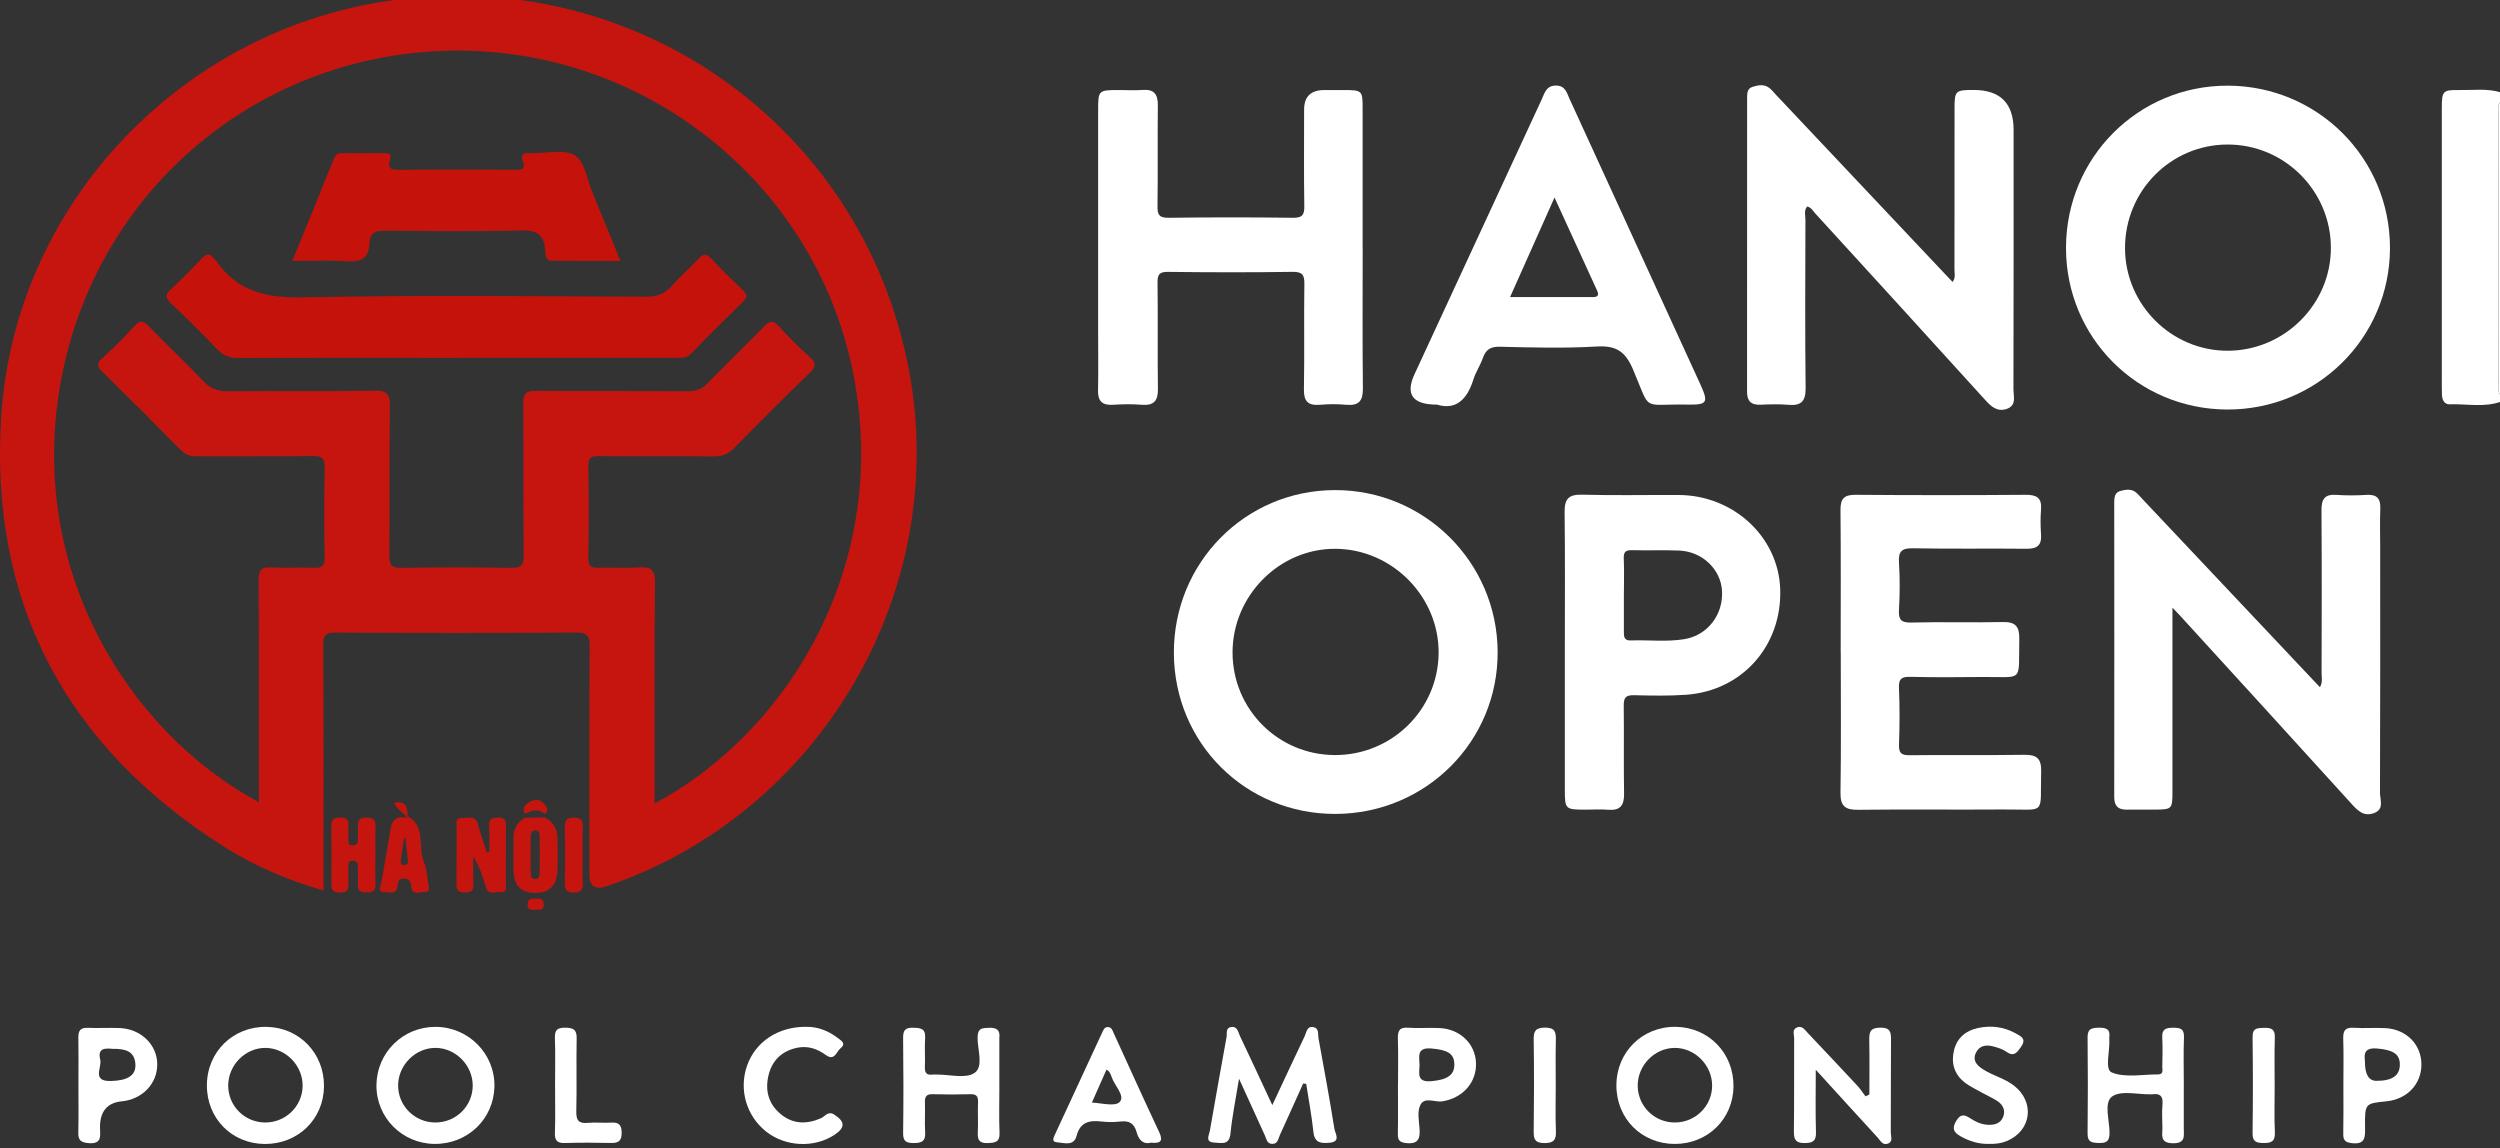 <svg width="209" height="96" viewBox="0 0 209 96" fill="none" xmlns="http://www.w3.org/2000/svg">
<rect x="0" y="0" width="209" height="96" fill="#333333" stroke="none"/>
<g clip-path="url(#clip0_3690_20146)">
<path d="M209.111 33.568C207.699 34.086 206.24 33.753 204.802 33.8C204.33 33.813 204.166 33.423 204.148 33.004C204.129 32.544 204.136 32.082 204.136 31.622C204.136 24.095 204.136 16.571 204.136 9.044C204.136 7.599 204.213 7.507 205.613 7.528C206.781 7.546 207.962 7.371 209.109 7.738V8.429C208.727 8.767 208.882 9.218 208.882 9.62C208.873 17.052 208.873 24.484 208.882 31.913C208.882 32.316 208.727 32.766 209.109 33.104V33.566L209.111 33.568Z" fill="white"/>
<path d="M209.111 33.108C208.729 32.771 208.884 32.32 208.884 31.918C208.875 24.486 208.875 17.054 208.884 9.624C208.884 9.222 208.729 8.771 209.111 8.434V33.108Z" fill="white"/>
<path d="M27.044 74.445C24.025 73.574 21.242 72.383 18.68 70.756C5.476 62.367 -0.92 50.312 0.106 34.745C1.262 17.193 14.947 2.722 32.294 0.096C52.957 -3.032 72.088 10.443 75.974 30.861C79.502 49.401 68.591 68.046 50.671 74.105C49.739 74.42 49.273 74.077 49.273 73.077C49.273 66.738 49.249 60.397 49.298 54.059C49.305 53.074 49.023 52.875 48.084 52.882C41.425 52.924 34.765 52.921 28.105 52.884C27.261 52.88 27.014 53.06 27.021 53.943C27.065 60.321 27.044 66.699 27.044 73.077V74.445ZM21.639 67.059V65.887C21.639 60.085 21.653 54.283 21.623 48.481C21.619 47.697 21.81 47.39 22.643 47.436C23.833 47.503 25.03 47.417 26.221 47.468C26.91 47.498 27.157 47.323 27.143 46.583C27.097 44.086 27.097 41.587 27.143 39.091C27.157 38.344 26.951 38.115 26.186 38.125C22.952 38.166 19.718 38.134 16.484 38.15C15.96 38.152 15.543 38.057 15.148 37.655C12.961 35.436 10.756 33.236 8.535 31.051C8.116 30.64 8.065 30.392 8.525 29.967C9.459 29.109 10.375 28.224 11.216 27.276C11.732 26.696 12.016 26.841 12.478 27.318C13.979 28.862 15.555 30.334 17.035 31.899C17.622 32.519 18.23 32.715 19.057 32.708C23.137 32.671 27.22 32.739 31.3 32.662C32.414 32.641 32.606 33.009 32.592 34.012C32.539 38.162 32.592 42.313 32.55 46.463C32.541 47.276 32.767 47.484 33.572 47.473C36.612 47.424 39.656 47.42 42.696 47.473C43.558 47.489 43.792 47.263 43.782 46.396C43.734 42.17 43.78 37.942 43.743 33.716C43.736 32.919 43.949 32.669 44.77 32.676C49.005 32.715 53.239 32.678 57.474 32.711C58.184 32.715 58.693 32.53 59.19 32.013C60.736 30.406 62.352 28.866 63.905 27.265C64.354 26.802 64.631 26.758 65.087 27.253C65.919 28.159 66.781 29.044 67.703 29.856C68.323 30.401 68.156 30.713 67.653 31.203C65.53 33.27 63.427 35.355 61.36 37.475C60.854 37.993 60.343 38.164 59.64 38.157C56.446 38.125 53.249 38.157 50.054 38.132C49.439 38.127 49.175 38.24 49.187 38.936C49.229 41.509 49.226 44.086 49.187 46.659C49.175 47.353 49.432 47.491 50.054 47.466C51.168 47.422 52.292 47.517 53.401 47.436C54.416 47.362 54.767 47.621 54.756 48.728C54.693 54.454 54.726 60.18 54.726 65.903C54.726 66.303 54.726 66.703 54.726 67.173C66.323 60.961 74.742 46.481 71.157 30.401C67.745 15.094 53.864 4.111 38.029 4.231C21.988 4.352 8.364 15.487 5.197 31.312C1.983 47.355 10.705 61.185 21.632 67.062L21.639 67.059Z" fill="#C6150F"/>
<path d="M172.719 20.72C172.726 13.175 178.757 7.137 186.26 7.162C193.78 7.188 199.813 13.237 199.802 20.746C199.79 28.245 193.706 34.269 186.179 34.236C178.69 34.204 172.712 28.203 172.719 20.72ZM177.652 20.766C177.668 25.482 181.552 29.343 186.258 29.322C190.983 29.301 194.853 25.443 194.862 20.743C194.871 15.972 190.999 12.082 186.237 12.082C181.475 12.082 177.636 15.963 177.652 20.764V20.766Z" fill="white"/>
<path d="M111.65 68.044C104.144 68.067 98.175 62.14 98.136 54.618C98.097 47.064 104.075 40.996 111.58 40.972C119.077 40.949 125.164 46.992 125.203 54.491C125.242 61.985 119.207 68.019 111.65 68.044ZM111.592 63.123C116.34 63.139 120.207 59.355 120.268 54.634C120.328 49.916 116.426 45.933 111.689 45.88C106.987 45.827 103.046 49.773 103.041 54.537C103.037 59.283 106.846 63.109 111.592 63.123Z" fill="white"/>
<path d="M151.073 17.269C150.793 17.607 150.934 18.006 150.934 18.369C150.922 23.055 150.895 27.741 150.95 32.426C150.964 33.564 150.573 33.941 149.484 33.841C148.722 33.772 147.945 33.802 147.177 33.834C146.398 33.867 146.052 33.543 146.054 32.757C146.063 24.576 146.059 16.395 146.059 8.214C146.059 7.819 146.059 7.401 146.512 7.26C146.986 7.114 147.496 7.01 147.938 7.371C148.144 7.539 148.312 7.757 148.497 7.951C153.192 12.928 157.887 17.907 162.582 22.884C162.788 23.101 162.994 23.316 163.236 23.57C163.505 23.212 163.394 22.863 163.394 22.544C163.403 18.05 163.398 13.556 163.4 9.063C163.4 7.586 163.472 7.523 164.984 7.521C167.219 7.516 168.336 8.63 168.336 10.861C168.336 18.083 168.343 25.302 168.324 32.523C168.324 33.127 168.618 33.913 167.73 34.195C166.96 34.438 166.47 33.998 165.973 33.448C161.251 28.235 156.505 23.044 151.761 17.849C151.563 17.632 151.419 17.334 151.073 17.264V17.269Z" fill="white"/>
<path d="M181.616 50.804C181.616 51.941 181.616 52.847 181.616 53.756C181.616 57.905 181.616 62.057 181.616 66.206C181.616 67.642 181.575 67.679 180.1 67.683C179.33 67.683 178.56 67.674 177.79 67.686C177.072 67.697 176.75 67.374 176.75 66.641C176.759 58.416 176.757 50.194 176.75 41.969C176.75 41.553 176.815 41.162 177.256 41.047C177.693 40.933 178.172 40.834 178.574 41.171C178.78 41.342 178.951 41.555 179.136 41.752C183.861 46.758 188.584 51.768 193.309 56.777C193.51 56.99 193.711 57.203 193.947 57.452C194.196 57.013 194.083 56.627 194.085 56.264C194.094 51.728 194.108 47.195 194.076 42.66C194.069 41.733 194.34 41.301 195.324 41.372C196.168 41.432 197.019 41.423 197.865 41.372C198.739 41.322 199.025 41.708 198.993 42.535C198.951 43.61 198.984 44.687 198.984 45.762C198.984 52.602 198.993 59.443 198.967 66.283C198.967 66.865 199.349 67.656 198.457 67.979C197.622 68.282 197.125 67.792 196.598 67.212C191.82 61.941 187.019 56.689 182.222 51.435C182.079 51.278 181.928 51.13 181.616 50.802V50.804Z" fill="white"/>
<path d="M113.92 20.697C113.92 24.615 113.892 28.536 113.938 32.454C113.95 33.508 113.612 33.938 112.542 33.839C111.816 33.772 111.076 33.776 110.351 33.839C109.35 33.924 108.989 33.552 109.008 32.533C109.061 29.613 109.001 26.691 109.045 23.772C109.056 23.002 108.906 22.713 108.053 22.727C104.588 22.778 101.123 22.771 97.66 22.729C96.936 22.72 96.76 22.926 96.77 23.626C96.809 26.585 96.76 29.544 96.802 32.503C96.816 33.494 96.481 33.92 95.461 33.839C94.657 33.776 93.843 33.788 93.037 33.839C92.139 33.894 91.777 33.531 91.795 32.637C91.83 31.023 91.804 29.41 91.804 27.796C91.804 21.61 91.804 15.424 91.804 9.238C91.804 7.539 91.818 7.528 93.566 7.528C94.22 7.528 94.876 7.567 95.528 7.519C96.506 7.447 96.807 7.905 96.795 8.822C96.763 11.626 96.807 14.433 96.767 17.237C96.758 17.956 96.908 18.217 97.697 18.207C101.162 18.161 104.627 18.161 108.09 18.207C108.876 18.217 109.049 17.967 109.04 17.232C108.998 14.544 109.024 11.853 109.024 9.162C109.024 8.073 109.588 7.528 110.716 7.528C111.254 7.528 111.793 7.528 112.332 7.528C113.876 7.53 113.915 7.567 113.915 9.058C113.915 12.939 113.915 16.821 113.915 20.702L113.92 20.697Z" fill="white"/>
<path d="M153.881 54.51C153.881 50.552 153.904 46.594 153.865 42.637C153.856 41.687 154.163 41.359 155.127 41.366C159.861 41.403 164.598 41.403 169.335 41.366C170.262 41.359 170.71 41.608 170.631 42.595C170.576 43.282 170.581 43.98 170.631 44.669C170.696 45.573 170.326 45.885 169.425 45.876C166.267 45.839 163.109 45.901 159.954 45.836C158.992 45.818 158.692 46.077 158.754 47.036C158.84 48.337 158.828 49.651 158.754 50.952C158.708 51.786 158.902 52.069 159.804 52.045C162.342 51.976 164.887 52.064 167.425 52.002C168.516 51.974 168.833 52.399 168.812 53.421C168.738 57.166 169.242 56.555 165.627 56.597C163.664 56.62 161.699 56.629 159.737 56.585C159.025 56.569 158.715 56.699 158.752 57.51C158.824 59.082 158.812 60.661 158.757 62.235C158.731 62.945 158.932 63.146 159.649 63.137C162.843 63.097 166.04 63.151 169.235 63.102C170.287 63.086 170.668 63.426 170.641 64.496C170.539 68.236 171.145 67.647 167.476 67.672C163.433 67.702 159.39 67.649 155.349 67.698C154.265 67.711 153.847 67.409 153.865 66.262C153.925 62.344 153.888 58.423 153.888 54.505L153.881 54.51Z" fill="white"/>
<path d="M130.82 54.565C130.82 50.647 130.848 46.729 130.802 42.81C130.788 41.712 131.137 41.324 132.267 41.356C134.96 41.43 137.656 41.368 140.349 41.382C144.933 41.407 148.678 44.893 148.825 49.248C148.985 53.969 145.663 57.739 140.975 58.081C139.521 58.187 138.051 58.153 136.59 58.12C135.931 58.106 135.737 58.322 135.744 58.971C135.776 61.428 135.73 63.888 135.772 66.345C135.788 67.325 135.46 67.783 134.436 67.695C133.825 67.642 133.206 67.686 132.589 67.686C130.841 67.686 130.82 67.667 130.82 65.973C130.82 62.17 130.82 58.368 130.82 54.565ZM135.756 49.676C135.756 50.709 135.76 51.742 135.756 52.776C135.756 53.18 135.744 53.562 136.324 53.541C137.817 53.488 139.32 53.677 140.804 53.435C142.748 53.118 144.073 51.396 143.962 49.403C143.862 47.598 142.316 46.107 140.381 46.026C139.08 45.97 137.774 46.033 136.47 45.996C135.931 45.98 135.719 46.116 135.746 46.692C135.792 47.686 135.758 48.682 135.758 49.676H135.756Z" fill="white"/>
<path d="M120.136 33.827C118.092 33.827 117.466 32.977 118.257 31.275C121.798 23.626 125.337 15.977 128.879 8.328C129.131 7.782 129.26 7.144 130.092 7.153C130.871 7.163 130.989 7.775 131.22 8.277C134.863 16.215 138.5 24.158 142.136 32.101C142.848 33.656 142.746 33.853 141.084 33.823C137.157 33.751 138.065 34.516 136.519 30.882C135.871 29.364 135.097 28.871 133.474 28.968C130.788 29.128 128.086 29.052 125.39 28.987C124.59 28.968 124.211 29.236 123.962 29.942C123.747 30.554 123.368 31.109 123.176 31.726C122.658 33.391 121.715 34.31 120.138 33.827H120.136ZM129.958 16.509C128.691 19.345 127.501 22.013 126.243 24.833C128.668 24.833 130.917 24.828 133.169 24.837C133.647 24.837 133.671 24.625 133.509 24.271C132.351 21.742 131.195 19.213 129.956 16.509H129.958Z" fill="white"/>
<path d="M108.945 90.58C108.296 92.02 107.651 93.465 106.992 94.901C106.858 95.194 106.839 95.622 106.379 95.629C105.919 95.638 105.88 95.222 105.744 94.921C105.062 93.43 104.384 91.939 103.582 90.18C103.307 91.884 103.009 93.315 102.868 94.76C102.769 95.777 102.1 95.543 101.536 95.52C100.711 95.488 101.076 94.917 101.148 94.508C101.606 91.905 102.063 89.299 102.54 86.699C102.595 86.394 102.438 85.925 102.935 85.858C103.462 85.788 103.508 86.294 103.661 86.613C104.546 88.47 105.408 90.338 106.365 92.388C107.327 90.335 108.187 88.474 109.072 86.625C109.223 86.311 109.248 85.779 109.777 85.865C110.298 85.948 110.163 86.452 110.228 86.803C110.686 89.33 111.155 91.854 111.56 94.388C111.617 94.746 112.114 95.439 111.178 95.529C110.496 95.594 109.902 95.592 109.803 94.642C109.66 93.292 109.408 91.953 109.2 90.613C109.114 90.601 109.031 90.587 108.945 90.576V90.58Z" fill="white"/>
<path d="M27.085 90.825C27.058 93.564 24.913 95.65 22.136 95.636C19.378 95.62 17.284 93.495 17.296 90.726C17.307 87.926 19.494 85.793 22.296 85.846C25.033 85.899 27.113 88.061 27.085 90.825ZM22.143 93.84C23.847 93.858 25.248 92.529 25.299 90.841C25.349 89.129 23.937 87.64 22.229 87.605C20.534 87.573 19.076 89.029 19.078 90.756C19.078 92.453 20.439 93.819 22.143 93.84Z" fill="white"/>
<path d="M144.921 90.802C144.903 93.544 142.764 95.643 139.995 95.633C137.235 95.624 135.129 93.509 135.131 90.744C135.134 87.943 137.309 85.8 140.108 85.844C142.848 85.888 144.937 88.04 144.919 90.802H144.921ZM140.057 93.84C141.759 93.819 143.13 92.45 143.134 90.763C143.141 89.048 141.68 87.582 139.986 87.605C138.28 87.628 136.867 89.112 136.914 90.835C136.96 92.529 138.351 93.86 140.055 93.84H140.057Z" fill="white"/>
<path d="M36.327 95.631C33.604 95.608 31.434 93.403 31.471 90.7C31.508 87.982 33.694 85.837 36.418 85.846C39.178 85.855 41.397 88.114 41.334 90.848C41.27 93.564 39.083 95.654 36.327 95.631ZM39.52 90.781C39.536 89.064 38.087 87.596 36.385 87.603C34.73 87.61 33.311 89.029 33.283 90.7C33.255 92.436 34.67 93.853 36.42 93.84C38.13 93.828 39.504 92.471 39.52 90.779V90.781Z" fill="white"/>
<path d="M83.547 90.791C83.547 92.097 83.508 93.403 83.561 94.707C83.594 95.502 83.175 95.537 82.56 95.56C81.86 95.585 81.714 95.282 81.744 94.667C81.786 93.823 81.73 92.978 81.763 92.134C81.781 91.637 81.619 91.459 81.111 91.475C80.073 91.507 79.033 91.505 77.995 91.475C77.498 91.461 77.308 91.627 77.324 92.129C77.352 92.973 77.292 93.821 77.343 94.663C77.389 95.409 77.047 95.564 76.381 95.56C75.762 95.555 75.491 95.419 75.501 94.727C75.537 92.078 75.533 89.429 75.501 86.78C75.493 86.137 75.674 85.897 76.344 85.918C76.964 85.936 77.391 85.98 77.341 86.771C77.287 87.573 77.354 88.384 77.32 89.189C77.299 89.688 77.463 89.903 77.967 89.834C78.08 89.817 78.198 89.834 78.314 89.834C79.391 89.824 80.732 90.201 81.469 89.697C82.262 89.154 81.7 87.728 81.726 86.695C81.744 85.941 82.114 85.945 82.666 85.925C83.3 85.902 83.626 86.089 83.545 86.761C83.54 86.799 83.545 86.838 83.545 86.877C83.545 88.183 83.545 89.489 83.545 90.793L83.547 90.791Z" fill="white"/>
<path d="M151.798 89.422C151.798 91.366 151.764 93.012 151.815 94.653C151.838 95.393 151.549 95.552 150.876 95.559C150.155 95.569 149.961 95.298 149.97 94.612C150.002 92.004 149.977 89.394 149.991 86.787C149.991 86.477 149.792 86.049 150.25 85.885C150.661 85.737 150.871 86.082 151.105 86.329C152.501 87.809 153.9 89.288 155.287 90.777C155.536 91.045 155.735 91.362 155.957 91.655C156.066 91.602 156.172 91.549 156.281 91.496C156.281 89.986 156.301 88.474 156.271 86.965C156.258 86.29 156.345 85.918 157.191 85.911C158.058 85.904 158.093 86.308 158.088 86.965C158.065 89.535 158.088 92.106 158.07 94.676C158.07 94.989 158.271 95.421 157.857 95.597C157.388 95.795 157.187 95.333 156.944 95.069C155.287 93.269 153.643 91.454 151.796 89.429L151.798 89.422Z" fill="white"/>
<path d="M182.564 90.747C182.564 91.937 182.564 93.125 182.564 94.316C182.564 94.954 182.737 95.594 181.646 95.576C180.523 95.557 180.793 94.852 180.777 94.251C180.759 93.599 180.731 92.943 180.784 92.296C180.84 91.616 180.56 91.392 179.929 91.484C179.892 91.489 179.853 91.484 179.813 91.484C178.704 91.507 177.305 91.135 176.57 91.669C175.856 92.192 176.367 93.671 176.357 94.727C176.35 95.416 176.089 95.573 175.467 95.553C174.906 95.534 174.513 95.504 174.522 94.767C174.552 92.081 174.552 89.394 174.522 86.711C174.515 85.987 174.883 85.929 175.458 85.918C176.066 85.906 176.438 86.029 176.337 86.729C176.332 86.766 176.334 86.805 176.337 86.845C176.413 87.823 175.925 89.399 176.542 89.656C177.659 90.118 179.097 89.815 180.403 89.822C180.909 89.824 180.761 89.422 180.768 89.152C180.784 88.347 180.807 87.538 180.763 86.736C180.726 86.036 181.068 85.915 181.674 85.918C182.261 85.92 182.608 85.989 182.58 86.718C182.529 88.058 182.566 89.404 182.566 90.744L182.564 90.747Z" fill="white"/>
<path d="M116.874 90.652C116.874 89.385 116.904 88.118 116.863 86.854C116.842 86.193 116.974 85.86 117.736 85.918C118.615 85.985 119.505 85.897 120.385 85.948C122.082 86.042 123.331 87.272 123.393 88.849C123.46 90.499 122.276 91.805 120.575 92.073C119.944 92.173 119.07 91.648 118.723 92.413C118.478 92.957 118.624 93.698 118.673 94.348C118.733 95.178 118.575 95.668 117.565 95.562C117.008 95.502 116.851 95.321 116.86 94.792C116.888 93.412 116.869 92.029 116.869 90.65L116.874 90.652ZM118.675 89.057C118.659 89.72 118.407 90.497 119.662 90.386C120.97 90.268 121.608 89.896 121.583 88.948C121.557 88.051 120.982 87.767 119.662 87.654C118.404 87.547 118.663 88.331 118.675 89.057Z" fill="white"/>
<path d="M96.227 95.529C95.517 95.705 95.186 95.238 95.02 94.646C94.821 93.937 94.419 93.671 93.684 93.756C93.152 93.819 92.602 93.819 92.07 93.756C91.055 93.643 90.306 93.8 89.997 94.97C89.763 95.853 88.933 95.539 88.325 95.488C87.923 95.455 88.062 95.129 88.182 94.871C89.507 92.023 90.829 89.172 92.142 86.32C92.244 86.1 92.322 85.874 92.59 85.865C92.935 85.851 93.007 86.156 93.115 86.391C94.377 89.142 95.616 91.903 96.904 94.639C97.278 95.435 96.987 95.601 96.227 95.527V95.529ZM91.282 92.173C92.2 92.231 93.279 92.543 93.635 92.09C94.037 91.576 93.196 90.777 92.949 90.081C92.861 89.836 92.789 89.572 92.503 89.418C92.117 90.287 91.735 91.153 91.282 92.175V92.173Z" fill="white"/>
<path d="M6.558 90.65C6.558 89.344 6.574 88.037 6.551 86.734C6.54 86.149 6.741 85.899 7.353 85.927C8.237 85.966 9.124 85.908 10.007 85.945C11.794 86.019 13.142 87.339 13.146 88.983C13.151 90.599 11.891 91.907 10.169 92.073C8.965 92.191 8.362 92.91 8.359 94.23C8.357 94.887 8.59 95.663 7.407 95.566C6.757 95.513 6.531 95.321 6.547 94.681C6.579 93.338 6.556 91.993 6.558 90.65ZM9.397 87.681C8.877 87.64 8.116 87.561 8.38 88.592C8.542 89.221 7.635 90.412 9.261 90.372C10.65 90.338 11.373 89.919 11.32 88.978C11.258 87.866 10.465 87.663 9.397 87.684V87.681Z" fill="white"/>
<path d="M195.907 90.768C195.907 89.464 195.937 88.16 195.895 86.856C195.872 86.181 196.043 85.871 196.785 85.922C197.666 85.983 198.553 85.902 199.434 85.952C201.184 86.054 202.425 87.33 202.43 88.974C202.437 90.631 201.235 91.9 199.497 92.071C197.714 92.247 197.694 92.247 197.719 94.24C197.731 95.042 197.756 95.705 196.609 95.567C196.059 95.499 195.888 95.326 195.897 94.797C195.923 93.456 195.907 92.113 195.907 90.77V90.768ZM197.71 88.777C197.71 89.83 198.029 90.357 198.669 90.358C200.001 90.361 200.632 89.917 200.627 88.978C200.62 88.091 200.017 87.769 198.731 87.656C197.522 87.55 197.673 88.264 197.712 88.777H197.71Z" fill="white"/>
<path d="M67.44 85.848C68.27 85.825 69.201 86.133 70.02 86.764C70.306 86.986 70.778 87.226 70.269 87.635C69.92 87.917 69.775 88.738 69.03 88.192C68.32 87.672 67.521 87.411 66.647 87.591C65.412 87.848 64.578 88.606 64.266 89.824C63.935 91.11 64.22 92.275 65.276 93.146C66.3 93.992 67.442 93.999 68.628 93.486C68.979 93.334 69.218 92.846 69.74 93.179C70.655 93.766 70.676 94.265 69.763 94.871C68.073 95.99 65.662 95.876 64.051 94.6C62.4 93.294 61.76 91.105 62.444 89.117C63.136 87.111 65.04 85.807 67.442 85.841L67.44 85.848Z" fill="white"/>
<path d="M166.311 95.629C165.442 95.657 164.649 95.416 163.895 94.989C163.322 94.665 163.163 94.341 163.539 93.708C163.916 93.077 164.251 93.186 164.737 93.505C165.185 93.798 165.678 94.02 166.237 94.036C166.78 94.052 167.256 93.902 167.464 93.371C167.675 92.839 167.458 92.374 167.007 92.067C166.63 91.81 166.202 91.632 165.802 91.406C165.268 91.105 164.697 90.849 164.224 90.472C163.357 89.787 163.098 88.84 163.361 87.783C163.62 86.748 164.365 86.151 165.368 85.939C166.447 85.712 167.513 85.839 168.498 86.382C168.942 86.627 169.434 86.836 168.967 87.504C168.63 87.987 168.368 88.389 167.712 87.915C167.411 87.698 167.021 87.587 166.655 87.485C166.05 87.319 165.47 87.397 165.181 88.026C164.868 88.701 165.324 89.11 165.835 89.429C166.646 89.938 167.608 90.162 168.375 90.763C170.139 92.145 169.829 94.526 167.777 95.389C167.303 95.587 166.815 95.641 166.311 95.629Z" fill="white"/>
<path d="M46.404 90.682C46.404 89.376 46.436 88.07 46.39 86.764C46.367 86.1 46.596 85.913 47.245 85.915C47.909 85.918 48.223 86.056 48.209 86.803C48.168 88.837 48.228 90.876 48.179 92.91C48.161 93.662 48.378 93.944 49.143 93.872C49.793 93.812 50.452 93.893 51.103 93.851C51.762 93.809 51.97 94.066 51.97 94.716C51.97 95.4 51.684 95.566 51.064 95.552C49.795 95.522 48.524 95.516 47.255 95.555C46.614 95.576 46.367 95.388 46.39 94.716C46.436 93.373 46.404 92.027 46.404 90.682Z" fill="white"/>
<path d="M40.905 71.202C40.905 70.51 40.944 69.817 40.893 69.13C40.849 68.525 41.053 68.354 41.66 68.349C42.31 68.344 42.303 68.677 42.298 69.137C42.285 70.712 42.298 72.284 42.289 73.858C42.289 74.17 42.421 74.641 41.852 74.577C41.42 74.528 40.826 74.898 40.611 74.14C40.366 73.275 40.07 72.422 39.566 71.597C39.566 72.371 39.541 73.146 39.575 73.918C39.601 74.5 39.333 74.611 38.815 74.607C38.299 74.602 38.158 74.401 38.163 73.92C38.184 72.346 38.163 70.774 38.177 69.2C38.179 68.86 37.997 68.347 38.648 68.382C39.139 68.407 39.751 68.13 39.959 68.922C40.169 69.718 40.447 70.494 40.694 71.28L40.907 71.204L40.905 71.202Z" fill="#C6150F"/>
<path d="M31.383 71.459C31.383 72.265 31.358 73.074 31.392 73.879C31.418 74.434 31.212 74.612 30.662 74.609C30.128 74.607 29.876 74.468 29.917 73.897C29.95 73.44 29.924 72.975 29.917 72.515C29.913 72.235 29.885 71.963 29.508 71.946C29.09 71.93 29.134 72.24 29.129 72.499C29.12 72.922 29.106 73.345 29.129 73.768C29.157 74.283 29.118 74.621 28.422 74.618C27.738 74.616 27.694 74.295 27.701 73.77C27.721 72.233 27.726 70.696 27.698 69.158C27.687 68.599 27.8 68.356 28.445 68.347C29.169 68.338 29.15 68.719 29.127 69.209C29.111 69.554 29.127 69.9 29.127 70.247C29.127 70.504 29.189 70.693 29.511 70.684C29.804 70.675 29.915 70.52 29.917 70.252C29.92 69.905 29.938 69.558 29.92 69.214C29.894 68.705 29.92 68.356 30.622 68.345C31.374 68.333 31.415 68.701 31.392 69.265C31.362 69.993 31.385 70.726 31.385 71.456L31.383 71.459Z" fill="#C6150F"/>
<path d="M45.528 68.342C46.323 68.715 46.614 69.378 46.614 70.21C46.614 71.093 46.651 71.976 46.6 72.857C46.529 74.091 45.861 74.676 44.67 74.644C43.54 74.611 42.974 74.034 42.934 72.808C42.906 71.928 42.95 71.045 42.923 70.162C42.897 69.353 43.2 68.751 43.907 68.356C44.448 68.352 44.987 68.349 45.528 68.345V68.342ZM45.119 71.507C45.119 71.507 45.121 71.507 45.123 71.507C45.123 70.968 45.13 70.432 45.121 69.893C45.116 69.648 45.019 69.394 44.742 69.41C44.492 69.424 44.363 69.644 44.363 69.907C44.363 70.943 44.363 71.981 44.367 73.016C44.367 73.266 44.458 73.488 44.751 73.486C45.059 73.486 45.109 73.231 45.116 73C45.13 72.501 45.121 72.002 45.121 71.502L45.119 71.507Z" fill="#C6150F"/>
<path d="M34.113 68.365C33.54 67.845 33.154 67.552 32.941 67.115C33.667 66.948 34.047 67.248 34.081 68.014C34.083 68.086 34.037 68.208 34.062 68.222C35.641 69.082 34.915 70.772 35.424 72.018C35.65 72.575 35.706 73.208 35.791 73.812C35.831 74.101 36.064 74.588 35.468 74.57C35.084 74.558 34.494 74.898 34.377 74.138C34.326 73.807 34.323 73.465 33.806 73.451C33.29 73.437 33.272 73.728 33.232 74.091C33.151 74.829 32.566 74.572 32.157 74.579C31.51 74.586 31.817 74.124 31.866 73.842C32.106 72.409 32.391 70.982 32.61 69.544C32.726 68.788 32.874 68.137 34.111 68.365H34.113ZM33.898 70.085C33.856 70.09 33.815 70.092 33.773 70.097C33.685 70.693 33.593 71.29 33.512 71.888C33.48 72.133 33.512 72.355 33.852 72.311C34.108 72.279 34.115 72.101 34.092 71.895C34.023 71.292 33.963 70.689 33.9 70.085H33.898Z" fill="#C6150F"/>
<path d="M130.06 90.765C130.06 92.03 130.023 93.294 130.074 94.556C130.104 95.298 129.879 95.569 129.107 95.562C128.377 95.557 128.208 95.291 128.217 94.612C128.25 92.046 128.254 89.48 128.217 86.914C128.206 86.184 128.379 85.913 129.167 85.909C130.02 85.904 130.087 86.311 130.069 86.974C130.037 88.236 130.06 89.501 130.06 90.765Z" fill="white"/>
<path d="M190.162 90.876C190.162 92.141 190.121 93.407 190.179 94.67C190.213 95.428 189.873 95.567 189.222 95.555C188.63 95.546 188.306 95.449 188.315 94.737C188.35 92.055 188.35 89.371 188.315 86.69C188.306 85.929 188.727 85.943 189.268 85.927C189.866 85.909 190.199 86.026 190.176 86.738C190.13 88.116 190.162 89.496 190.162 90.876Z" fill="white"/>
<path d="M48.711 71.481C48.711 72.249 48.683 73.019 48.72 73.786C48.746 74.35 48.611 74.612 47.967 74.614C47.31 74.614 47.211 74.329 47.22 73.779C47.245 72.242 47.248 70.705 47.22 69.17C47.208 68.599 47.34 68.354 47.978 68.352C48.628 68.352 48.75 68.617 48.722 69.179C48.685 69.947 48.713 70.716 48.713 71.484L48.711 71.481Z" fill="#C6150F"/>
<path d="M43.905 68.037C43.551 67.487 44.03 67.189 44.347 67.011C44.636 66.851 45.144 66.793 45.396 67.119C45.567 67.339 46.059 67.658 45.53 68.037C44.989 67.579 44.448 67.746 43.905 68.037Z" fill="#C6150F"/>
<path d="M44.774 76.056C44.428 76.063 44.083 76.105 44.108 75.569C44.129 75.118 44.409 75.118 44.723 75.127C45.052 75.138 45.433 75.048 45.459 75.573C45.484 76.109 45.112 76.052 44.774 76.056Z" fill="#C6150F"/>
<path d="M38.177 29.916C32.095 29.916 26.011 29.902 19.929 29.932C19.171 29.937 18.643 29.713 18.128 29.172C16.882 27.863 15.597 26.59 14.284 25.348C13.794 24.886 13.826 24.608 14.3 24.169C15.204 23.335 16.061 22.452 16.917 21.566C17.247 21.224 17.518 21.13 17.828 21.562C17.895 21.654 18.003 21.717 18.068 21.809C19.864 24.403 22.326 24.93 25.41 24.863C34.952 24.657 44.504 24.775 54.051 24.807C54.939 24.81 55.572 24.569 56.15 23.915C56.862 23.11 57.68 22.398 58.418 21.615C58.785 21.224 59.042 21.178 59.435 21.596C60.304 22.521 61.208 23.413 62.128 24.287C62.5 24.641 62.472 24.872 62.123 25.214C60.667 26.64 59.213 28.069 57.8 29.537C57.38 29.974 56.91 29.911 56.423 29.911C50.341 29.914 44.257 29.911 38.175 29.911L38.177 29.916Z" fill="#C5130C"/>
<path d="M24.434 21.816C25.638 18.866 26.803 16.042 27.941 13.208C28.093 12.829 28.348 12.808 28.664 12.808C29.818 12.808 30.974 12.824 32.127 12.801C32.61 12.791 32.742 12.97 32.599 13.406C32.407 13.998 32.599 14.199 33.241 14.195C36.552 14.167 39.862 14.169 43.17 14.195C43.759 14.199 43.926 14.054 43.711 13.485C43.487 12.893 43.812 12.743 44.34 12.808C44.377 12.812 44.416 12.808 44.455 12.808C45.685 12.829 47.171 12.435 48.066 12.993C48.889 13.506 49.088 15.036 49.541 16.125C50.301 17.958 51.046 19.798 51.869 21.811C49.867 21.811 48.006 21.828 46.145 21.802C45.537 21.793 45.597 21.19 45.569 20.848C45.461 19.548 44.811 19.236 43.551 19.266C39.781 19.359 36.008 19.324 32.238 19.28C31.404 19.271 30.909 19.447 30.884 20.351C30.849 21.65 30.121 21.929 28.93 21.841C27.485 21.733 26.027 21.816 24.434 21.816Z" fill="#C5130C"/>
</g>
<defs>
<clipPath id="clip0_3690_20146">
<rect width="209.111" height="96" fill="white" transform="translate(0 -0.355)"/>
</clipPath>
</defs>
</svg>
